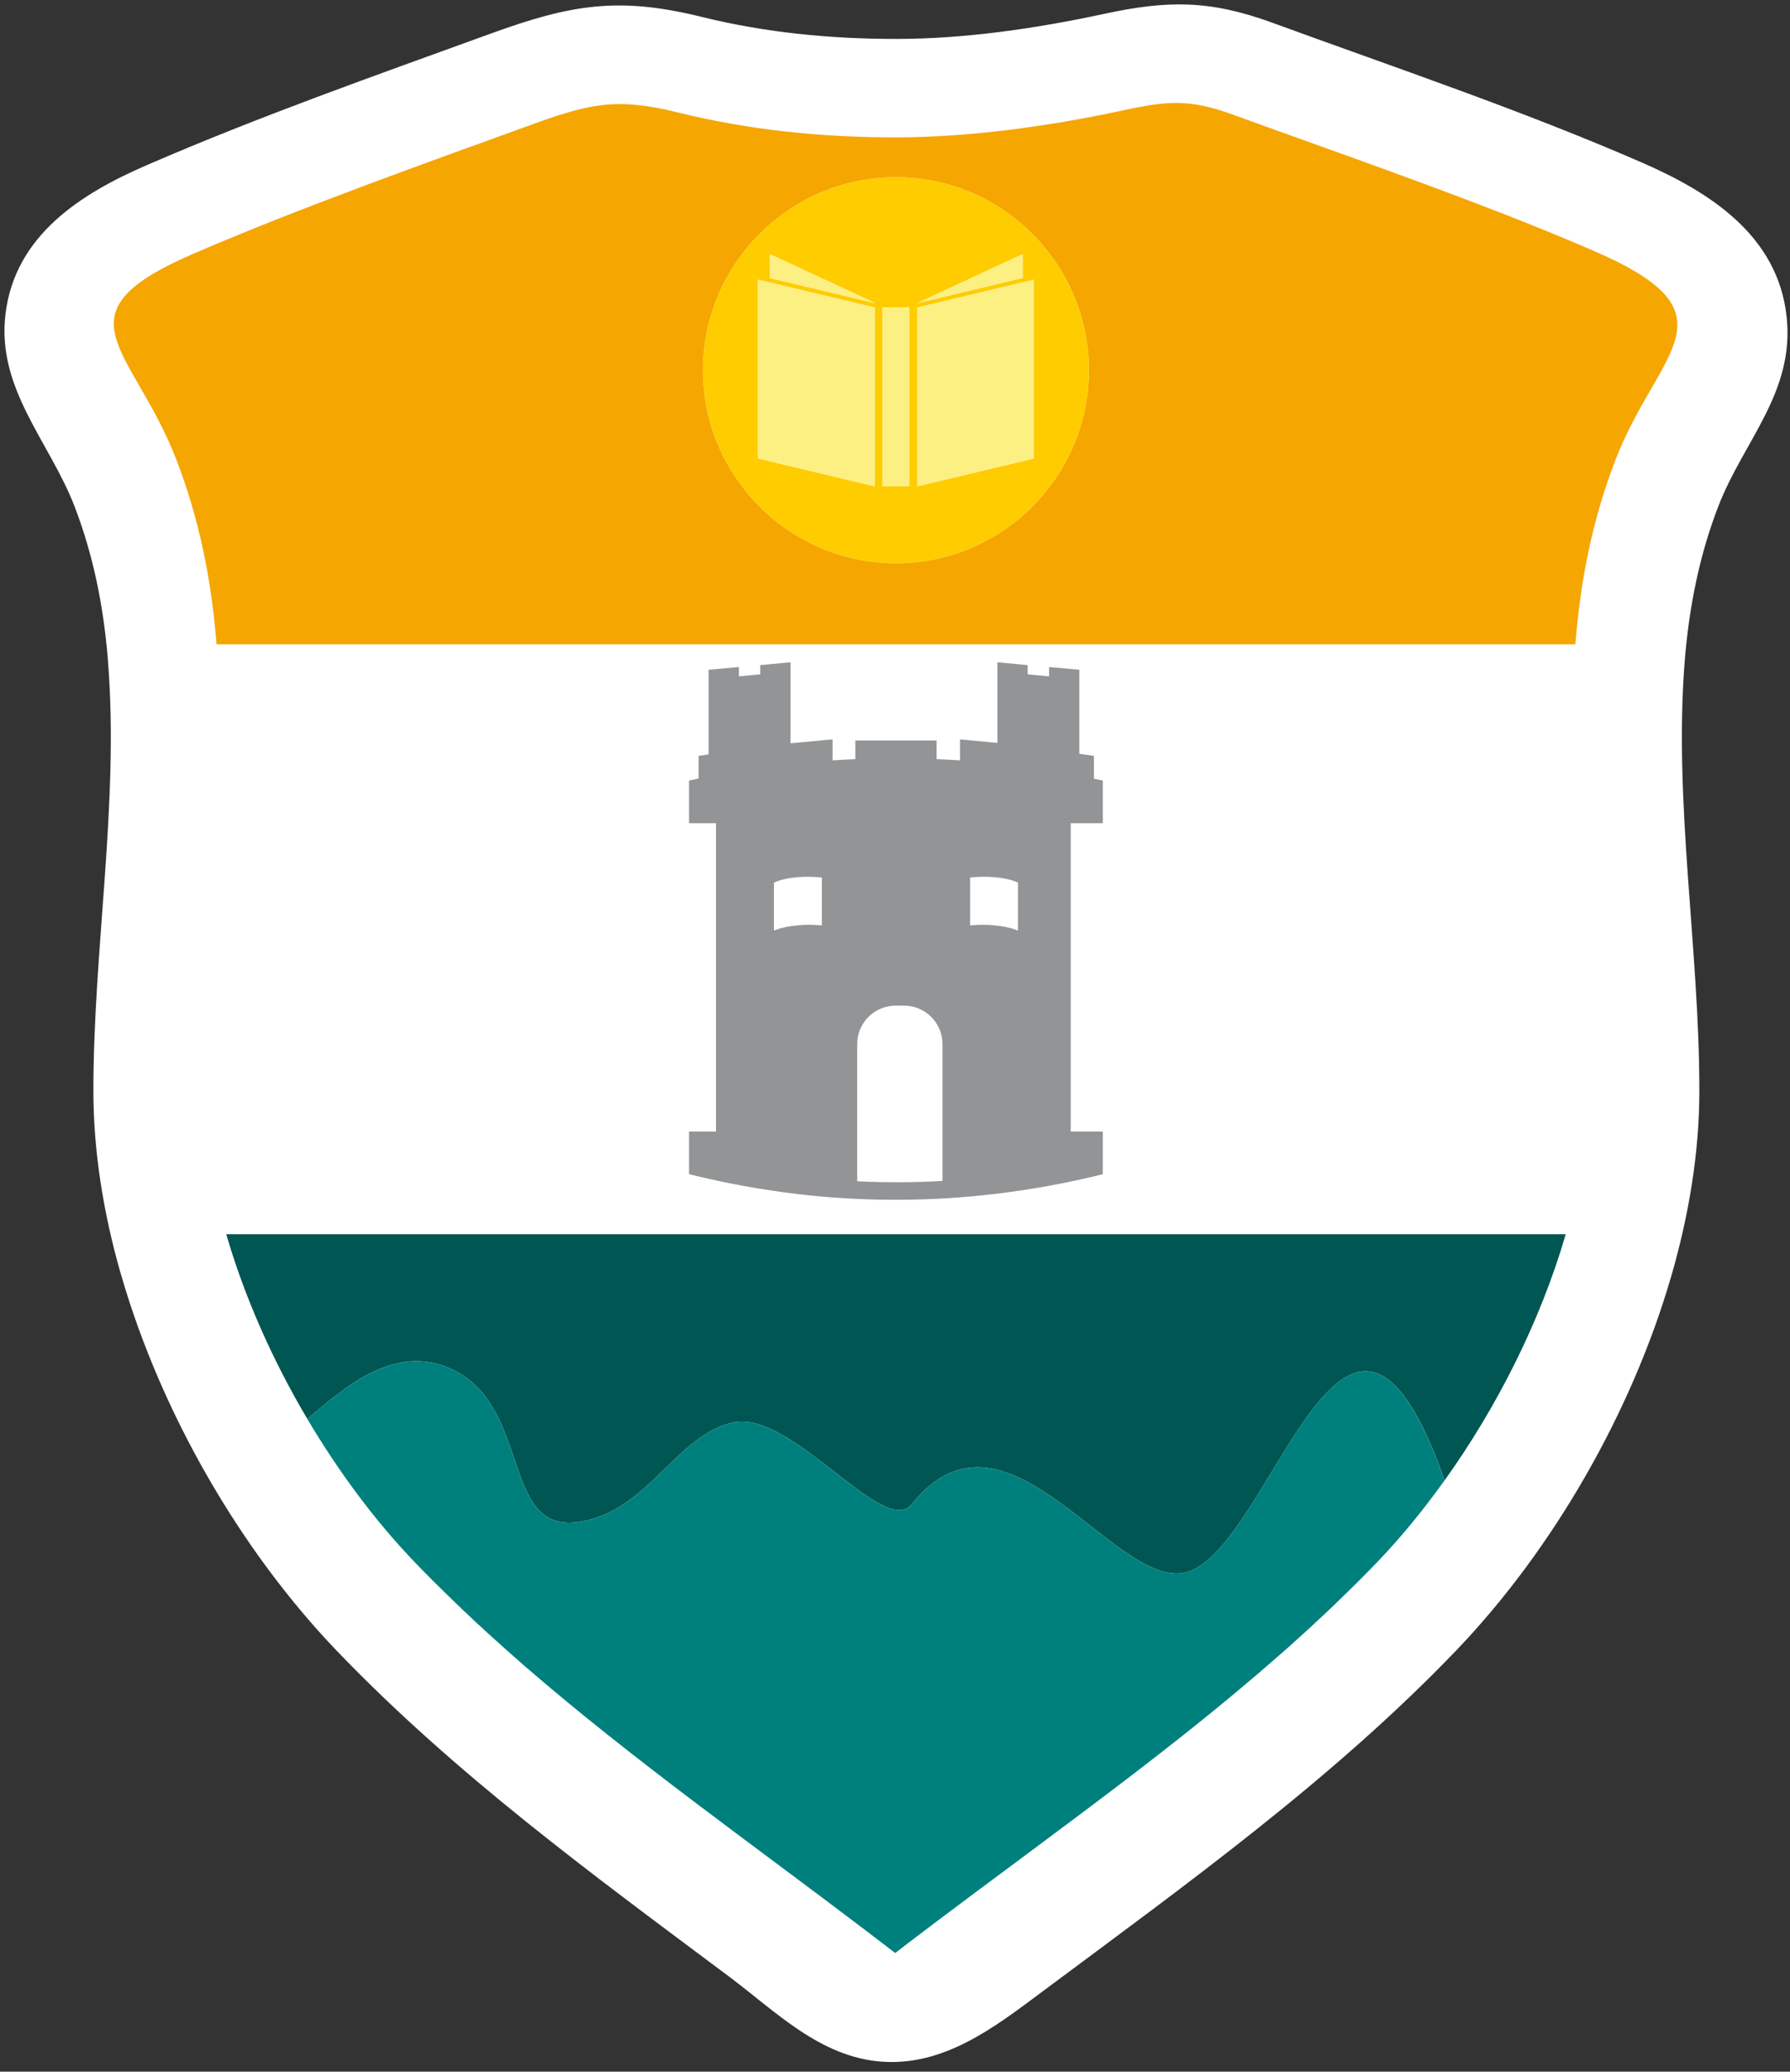 <?xml version="1.0" encoding="UTF-8"?>
<svg width="121px" height="140px" viewBox="0 0 121 140" version="1.1" xmlns="http://www.w3.org/2000/svg" xmlns:xlink="http://www.w3.org/1999/xlink">
    <rect x="0" y="0" width="121" height="140" fill="#333333" stroke="none"/>
    <!-- Generator: Sketch 52.4 (67378) - http://www.bohemiancoding.com/sketch -->
    <title>Group</title>
    <desc>Created with Sketch.</desc>
    <g id="Page-1" stroke="none" stroke-width="1" fill="none" fill-rule="evenodd">
        <g id="Group" transform="translate(-1, -1)">
            <path d="M123.062,22.263 C122.365,15.807 116.72,12.633 112.533,10.806 C106.269,8.076 99.729,5.732 93.405,3.466 C91.408,2.75 89.413,2.034 87.424,1.306 C84.946,0.403 82.876,-1.42108547e-14 80.706,-1.42108547e-14 C79.144,-1.42108547e-14 77.494,0.206 75.354,0.668 C70.228,1.773 65.598,2.333 61.591,2.333 C56.906,2.333 52.715,1.86 48.777,0.889 C46.597,0.347 44.661,0.083 42.86,0.083 C39.768,0.083 37.091,0.83 33.771,2.034 L30.733,3.134 C24.006,5.568 17.049,8.084 10.392,10.973 C5.985,12.883 0.832,15.869 0.08,22.062 C-0.39,25.929 1.285,28.934 2.905,31.84 C3.597,33.079 4.311,34.362 4.817,35.668 C5.967,38.651 6.676,41.884 6.984,45.542 L7.008,45.873 C7.438,51.35 7.015,57.102 6.604,62.679 C6.313,66.628 6.013,70.711 6.013,74.703 C6.013,78.703 6.635,82.93 7.865,87.273 L7.972,87.636 C10.715,97.056 16.12,106.459 22.805,113.435 C30.411,121.364 39.226,127.941 47.757,134.308 L49.518,135.623 C50.09,136.052 50.655,136.505 51.224,136.958 C53.912,139.104 56.691,141.324 60.476,141.616 C60.746,141.637 61.011,141.645 61.275,141.645 C65.519,141.645 68.792,139.204 71.957,136.84 L74.97,134.598 C83.693,128.12 92.713,121.42 100.376,113.434 C107.061,106.458 112.475,97.038 115.228,87.583 C116.519,83.112 117.174,78.778 117.174,74.701 C117.174,70.708 116.871,66.624 116.578,62.663 C116.169,57.097 115.743,51.341 116.177,45.777 C116.486,41.99 117.203,38.685 118.369,35.673 C118.882,34.346 119.595,33.076 120.283,31.847 C121.858,29.045 123.486,26.144 123.062,22.263 M113.582,45.655 C113.138,51.338 113.568,57.195 113.99,62.905 C114.277,66.796 114.574,70.82 114.574,74.703 C114.574,78.54 113.946,82.655 112.709,86.933 C110.087,95.947 104.906,104.95 98.501,111.634 C90.99,119.462 82.059,126.097 73.42,132.513 L70.402,134.757 C67.578,136.866 64.657,139.046 61.271,139.046 C61.074,139.046 60.875,139.039 60.675,139.025 C57.69,138.795 55.227,136.828 52.848,134.927 C52.259,134.455 51.672,133.988 51.077,133.542 L49.313,132.226 C40.483,125.636 32.143,119.413 24.682,111.634 C18.278,104.953 13.099,95.941 10.469,86.906 L10.364,86.552 C9.202,82.449 8.613,78.464 8.613,74.702 C8.613,70.793 8.911,66.765 9.199,62.859 C9.616,57.197 10.048,51.343 9.602,45.677 L9.577,45.338 C9.247,41.416 8.483,37.946 7.243,34.731 C6.676,33.259 5.915,31.895 5.179,30.572 C3.631,27.798 2.295,25.401 2.661,22.373 C3.255,17.491 7.657,14.99 11.428,13.357 C18.002,10.504 24.91,8.005 31.619,5.578 L34.657,4.477 C37.732,3.362 40.177,2.67 42.85,2.67 C44.435,2.67 46.12,2.906 48.152,3.412 C52.298,4.434 56.693,4.931 61.591,4.931 C65.779,4.931 70.596,4.352 75.903,3.209 C77.855,2.787 79.338,2.599 80.706,2.599 C82.559,2.599 84.354,2.953 86.531,3.748 C88.524,4.477 90.525,5.194 92.529,5.912 C98.813,8.165 105.311,10.494 111.494,13.189 C115.39,14.888 119.932,17.487 120.478,22.543 C120.81,25.598 119.516,27.905 118.01,30.589 C117.277,31.895 116.519,33.246 115.944,34.737 C114.685,37.991 113.913,41.561 113.582,45.655" id="Shape" fill-rule="nonzero"></path>
            <path d="M114.882,45.673 L114.877,45.756 C114.134,55.254 115.873,65.123 115.873,74.703 C115.873,78.932 115.152,83.161 113.979,87.224 L113.956,87.296 C111.3,96.425 106.005,105.683 99.437,112.534 C91.069,121.257 81.135,128.376 71.471,135.581 C68.253,137.98 64.835,140.642 60.574,140.32 C56.425,140.001 53.447,136.944 50.3,134.585 C41.027,127.652 31.788,120.921 23.743,112.534 C17.179,105.682 11.884,96.417 9.222,87.272 L9.114,86.906 C7.993,82.95 7.313,78.818 7.313,74.702 C7.313,65.122 9.05,55.253 8.306,45.77 L8.282,45.447 C7.986,41.926 7.307,38.506 6.031,35.199 C4.343,30.834 0.759,27.271 1.371,22.217 C2.016,16.914 6.437,14.103 10.909,12.165 C18.517,8.863 26.419,6.087 34.216,3.255 C39.559,1.317 42.813,0.743 48.465,2.15 C52.771,3.212 57.159,3.631 61.592,3.631 C66.241,3.631 71.09,2.916 75.63,1.938 C79.922,1.011 82.788,0.998 86.979,2.526 C95.345,5.587 103.849,8.438 112.016,11.997 C116.61,14.001 121.18,16.926 121.772,22.402 C122.329,27.515 118.848,30.822 117.158,35.207 C115.853,38.577 115.175,42.08 114.882,45.673" id="Shape" fill="#FFFFFF"></path>
            <path d="M31.528,109.063 C30.691,108.25 29.858,107.425 29.042,106.576 C29.85,107.42 30.684,108.245 31.528,109.063" id="Shape" fill="#4B8679" fill-rule="nonzero"></path>
            <path d="M94.089,106.576 C93.201,107.5 92.284,108.404 91.355,109.301 C92.285,108.404 93.202,107.5 94.089,106.576" id="Shape" fill="#4B8679" fill-rule="nonzero"></path>
            <path d="M107.498,44.466 C107.827,40.309 108.622,36.168 110.208,32.063 C113.071,24.666 118.605,22.261 108.86,18.009 C101.269,14.698 91.527,11.367 84.375,8.759 C81.471,7.699 79.98,7.799 77.005,8.439 C71.839,9.555 66.433,10.283 61.568,10.283 C56.554,10.283 51.661,9.798 46.821,8.599 C42.57,7.543 40.732,8.043 36.758,9.486 C29.77,12.018 20.965,15.158 13.997,18.18 C4.583,22.261 9.982,24.458 12.922,32.063 C14.474,36.08 15.268,40.129 15.608,44.198 L15.637,44.541 L107.492,44.541 L107.498,44.466 Z M61.569,39.06 C54.381,39.06 48.522,33.206 48.522,26.02 C48.522,18.836 54.381,12.976 61.569,12.976 C68.75,12.976 74.608,18.836 74.608,26.02 C74.608,33.206 68.749,39.06 61.569,39.06 Z" id="Shape" fill="#F5A600" fill-rule="nonzero"></path>
            <path d="M21.77,96.882 C23.866,95.203 27.544,91.521 31.707,93.608 C36.802,96.152 34.977,104.341 39.841,103.88 C44.71,103.419 46.733,97.806 50.671,97.11 C54.615,96.411 60.779,104.969 62.632,102.651 C69.183,94.463 76.731,109.238 81.564,107.123 C87.235,104.644 92.114,82.414 98.651,101.042 C102.175,96.118 105.124,90.302 106.839,84.407 L16.294,84.407 C17.546,88.713 19.458,92.976 21.77,96.882" id="Shape" fill="#005652" fill-rule="nonzero"></path>
            <path d="M81.563,107.124 C76.73,109.238 69.182,94.464 62.632,102.652 C60.778,104.972 54.613,96.413 50.671,97.111 C46.731,97.806 44.71,103.419 39.841,103.881 C34.976,104.343 36.802,96.152 31.705,93.608 C27.545,91.522 23.864,95.205 21.769,96.882 C23.915,100.509 26.403,103.828 29.041,106.576 C29.855,107.427 30.688,108.249 31.526,109.062 C31.82,109.349 32.114,109.634 32.414,109.917 C32.965,110.44 33.522,110.954 34.083,111.465 C34.866,112.179 35.658,112.888 36.464,113.585 C36.503,113.619 36.542,113.651 36.581,113.687 C43.817,119.945 51.861,125.63 59.565,131.49 C60.217,131.986 60.867,132.482 61.513,132.98 C63.311,131.597 65.136,130.226 66.969,128.859 C68.281,127.88 69.598,126.902 70.915,125.923 C73.134,124.273 75.35,122.617 77.539,120.941 C77.644,120.859 77.753,120.777 77.858,120.695 C78.924,119.878 79.981,119.054 81.029,118.222 C81.169,118.111 81.307,118 81.446,117.89 C83.54,116.222 85.587,114.521 87.569,112.777 C87.741,112.626 87.914,112.476 88.084,112.324 C89.021,111.49 89.94,110.646 90.844,109.79 C91.015,109.627 91.183,109.463 91.353,109.3 C92.283,108.404 93.2,107.5 94.087,106.576 C95.675,104.921 97.208,103.055 98.648,101.043 C92.113,82.416 87.233,104.644 81.563,107.124" id="Shape" fill="#00807D" fill-rule="nonzero"></path>
            <path d="M61.569,12.976 C54.381,12.976 48.523,18.836 48.523,26.02 C48.523,33.205 54.381,39.06 61.569,39.06 C68.749,39.06 74.609,33.205 74.609,26.02 C74.609,18.837 68.748,12.976 61.569,12.976 Z M70.131,18.172 L70.131,19.788 L62.997,21.487 L70.131,18.172 Z M60.137,33.865 L52.24,31.983 L52.24,19.898 L60.137,21.782 L60.137,33.865 Z M53.029,19.788 L53.029,18.172 L60.166,21.487 L53.029,19.788 Z M62.473,33.861 L60.658,33.861 L60.658,21.781 L62.473,21.781 L62.473,33.861 Z M70.892,31.984 L62.997,33.866 L62.997,21.783 L70.892,19.899 L70.892,31.984 Z" id="Shape" fill="#FFCC00" fill-rule="nonzero"></path>
            <polygon id="Rectangle-path" fill="#FDF082" fill-rule="nonzero" points="60.657 21.782 62.472 21.782 62.472 33.862 60.657 33.862"></polygon>
            <polygon id="Shape" fill="#FDF082" fill-rule="nonzero" points="62.998 33.866 70.892 31.984 70.892 19.898 62.998 21.783"></polygon>
            <polygon id="Shape" fill="#FDF082" fill-rule="nonzero" points="52.24 31.984 60.137 33.865 60.137 21.782 52.24 19.899"></polygon>
            <polygon id="Shape" fill="#FDF082" fill-rule="nonzero" points="70.132 18.172 62.998 21.487 70.132 19.788"></polygon>
            <polygon id="Shape" fill="#FDF082" fill-rule="nonzero" points="53.029 19.789 60.166 21.487 53.029 18.172"></polygon>
            <path d="M75.549,56.63 L75.549,53.75 C75.353,53.706 75.15,53.663 74.947,53.622 L74.947,52.082 L73.96,51.937 L73.96,51.308 L73.96,46.261 L71.915,46.076 L71.915,46.706 L70.467,46.57 L70.467,45.947 L68.424,45.756 L68.424,51.201 L68.193,51.184 L65.894,50.965 L65.894,51.308 L65.894,52.385 C65.363,52.35 64.835,52.324 64.313,52.301 L64.313,51.308 L64.313,51.043 L61.828,51.043 L58.818,51.043 L58.818,51.308 L58.818,52.301 C58.307,52.324 57.792,52.35 57.279,52.385 L57.279,51.308 L57.279,50.965 L54.938,51.184 L54.438,51.23 L54.438,45.756 L52.389,45.947 L52.389,46.57 L50.947,46.706 L50.947,46.076 L48.899,46.261 L48.899,51.308 L48.899,51.981 L48.225,52.082 L48.225,53.611 C48.007,53.66 47.795,53.706 47.579,53.75 L47.579,56.63 L49.399,56.63 L49.399,77.47 L47.579,77.47 L47.579,80.35 C50.034,80.958 52.485,81.404 54.937,81.695 C57.231,81.964 59.529,82.093 61.827,82.076 C63.95,82.07 66.069,81.94 68.192,81.689 C70.646,81.404 73.097,80.959 75.548,80.35 L75.548,77.47 L73.378,77.47 L73.378,56.63 L75.549,56.63 Z M56.555,63.535 C56.034,63.486 55.475,63.48 54.938,63.532 C54.355,63.581 53.793,63.694 53.317,63.887 L53.317,60.646 C53.771,60.436 54.34,60.324 54.938,60.277 C55.48,60.234 56.042,60.248 56.555,60.3 L56.555,63.535 Z M64.709,80.803 C63.75,80.865 62.79,80.887 61.827,80.893 C60.864,80.893 59.903,80.878 58.944,80.83 L58.944,71.547 C58.944,70.124 60.11,68.961 61.536,68.961 L61.827,68.961 L62.12,68.961 C63.544,68.961 64.709,70.127 64.709,71.547 L64.709,80.803 Z M69.813,63.887 C69.337,63.694 68.775,63.581 68.193,63.532 C67.654,63.48 67.092,63.486 66.576,63.535 L66.576,60.3 C67.09,60.248 67.652,60.234 68.193,60.277 C68.792,60.324 69.365,60.436 69.813,60.646 L69.813,63.887 Z" id="Shape" fill="#929496" fill-rule="nonzero"></path>
        </g>
    </g>
</svg>